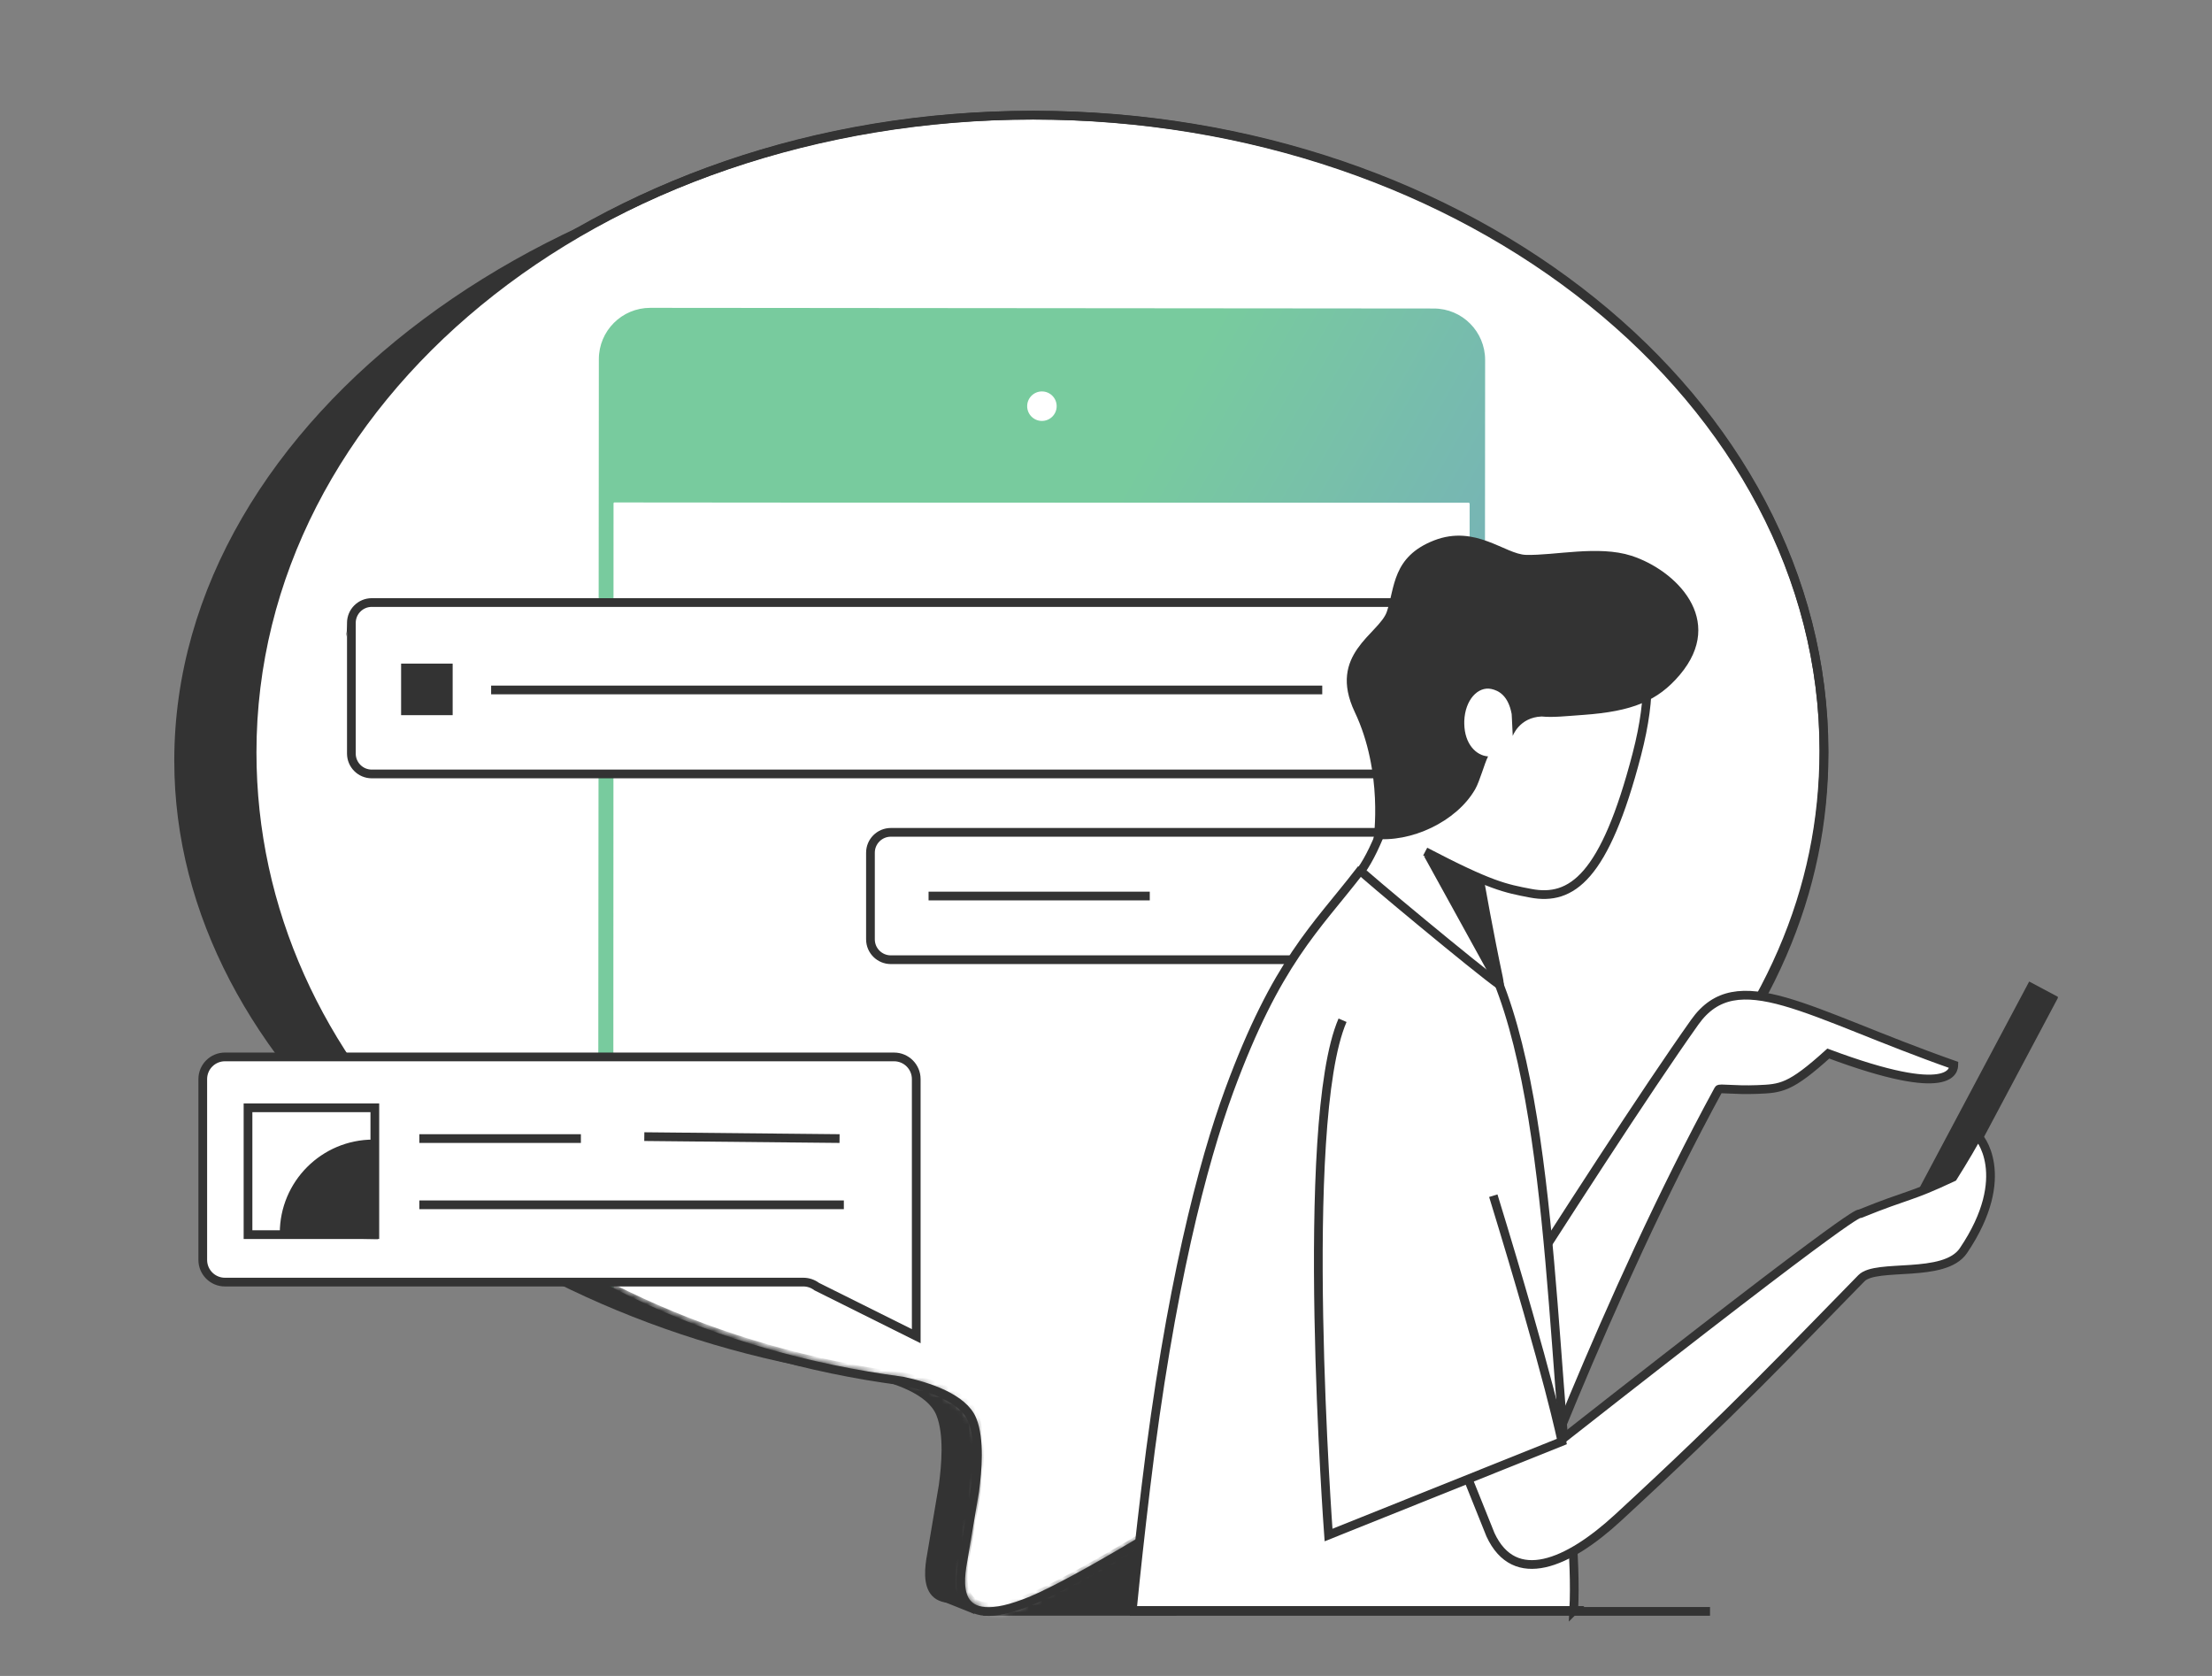 <svg width="330" height="250" viewBox="0 0 330 250" fill="none" xmlns="http://www.w3.org/2000/svg">
<rect x="0" y="0" width="330" height="250" fill="#808080" stroke="none"/>
<g id="Property 1=Line&#229;&#174;&#152;&#230;&#150;&#185;&#229;&#184;&#179;&#232;&#153;&#159;&#230;&#142;&#168;&#230;&#146;&#173;">
<g id="_&#229;&#156;&#150;&#229;&#177;&#164;_1" clip-path="url(#clip0_590_63)">
<path id="Vector" d="M175.49 227.46H146.68V241.01H175.49V227.46Z" fill="#333333"/>
<g id="Group">
<path id="Vector_2" fill-rule="evenodd" clip-rule="evenodd" d="M138.95 236.54L145.34 240.75L151.55 226.17L140.55 228.37L138.95 236.54Z" fill="#333333"/>
<path id="Vector_3" fill-rule="evenodd" clip-rule="evenodd" d="M264.9 113.48C264.9 62.09 212.68 20.29 148.49 20.29C84.3 20.29 26 62.09 26 113.48C26 159.55 73.48 198.13 129.43 205.42C133.22 206.23 138.38 207.89 139.69 211.09C140.87 213.99 140.46 218.54 140.07 221.47C140.07 221.47 138.71 229.57 138.41 231.3C137.9 234.2 136.07 242.66 148.49 237.49C160.91 232.33 215.53 198.55 239.96 170.81C256.83 152.56 264.91 134.04 264.91 113.47L264.9 113.48Z" fill="#333333"/>
<path id="Vector_4" fill-rule="evenodd" clip-rule="evenodd" d="M272.09 111.94C272.09 59.69 219.24 17.18 154.28 17.18C89.32 17.18 36.47 59.69 36.47 111.94C36.47 158.79 78.39 198.02 135 205.44C138.83 206.26 144.06 207.95 145.38 211.2C146.57 214.15 146.16 218.77 145.76 221.76C145.76 221.76 144.38 230 144.08 231.76C143.57 234.71 141.71 243.31 154.28 238.06C166.85 232.81 222.12 198.46 246.84 170.25C263.91 151.69 272.09 132.86 272.09 111.94Z" fill="white" stroke="#333333" stroke-width="1.3" stroke-miterlimit="10"/>
<g id="Clip path group">
<mask id="mask0_590_63" style="mask-type:luminance" maskUnits="userSpaceOnUse" x="37" y="16" width="235" height="225">
<g id="clippath">
<path id="Vector_5" d="M270.57 114.58C279.42 42.69 194.4 9.1 127.97 17.18C64.25 24.92 37.73 63.19 37.73 114.58C37.73 160.65 80.08 196.51 135.17 205.76C138.96 206.57 144.05 208.99 145.36 212.19C146.54 215.09 146.13 219.64 145.74 222.57C145.74 222.57 144.38 230.67 144.08 232.4C143.57 235.3 142.24 240.3 149.62 240.3C154.31 240.3 221.21 199.64 245.63 171.91C262.5 153.66 270.58 135.14 270.58 114.57L270.57 114.58Z" fill="white"/>
</g>
</mask>
<g mask="url(#mask0_590_63)">
<g id="Group_2">
<g id="Group_3">
<g id="Group_4">
<path id="Vector_6" d="M213.9 46.02L97.01 45.92C92.78 45.92 89.34 49.34 89.34 53.58L89.15 294.61C89.15 298.84 92.57 302.28 96.81 302.28L213.7 302.38C217.93 302.38 221.37 298.96 221.37 294.72L221.56 53.69C221.56 49.46 218.14 46.02 213.9 46.02ZM219.09 272.51L91.45 272.4L91.61 74.95L219.25 75.06L219.09 272.51Z" fill="url(#paint0_linear_590_63)"/>
<path id="Vector_7" d="M155.44 62.79C156.655 62.79 157.64 61.805 157.64 60.59C157.64 59.375 156.655 58.39 155.44 58.39C154.225 58.39 153.24 59.375 153.24 60.59C153.24 61.805 154.225 62.79 155.44 62.79Z" fill="white"/>
</g>
<path id="Vector_8" d="M219.17 75H91.53V272.45H219.17V75Z" fill="white"/>
</g>
</g>
</g>
</g>
<path id="Vector_9" fill-rule="evenodd" clip-rule="evenodd" d="M272.13 112.23C272.13 59.81 219.12 17.18 153.97 17.18C88.82 17.18 37.61 59.81 37.61 112.23C37.61 159.22 77.85 198.57 134.63 206.01C138.48 206.83 143.71 208.53 145.04 211.79C146.23 214.75 145.82 219.38 145.42 222.38C145.42 222.38 144.04 230.65 143.73 232.41C143.21 235.37 141.35 243.99 153.96 238.73C166.57 233.46 222.01 199.01 246.8 170.72C263.92 152.11 272.13 133.21 272.13 112.24V112.23Z" stroke="#333333" stroke-width="1.3" stroke-miterlimit="10"/>
<path id="Vector_10" fill-rule="evenodd" clip-rule="evenodd" d="M140.38 238.76L145.34 240.75L141.31 235.43L140.38 238.76Z" fill="#333333"/>
</g>
<g id="Group_5">
<path id="Vector_11" d="M33.56 157.66H133.38C135.21 157.66 136.69 159.14 136.69 160.97V191.25V199.32L121.84 191.92C121.27 191.49 120.57 191.25 119.85 191.25H33.56C31.73 191.25 30.25 189.77 30.25 187.94V160.97C30.25 159.14 31.73 157.66 33.56 157.66Z" fill="white" stroke="#333333" stroke-width="1.3" stroke-miterlimit="10"/>
<path id="Vector_12" d="M62.56 169.84H86.66" stroke="#333333" stroke-width="1.3" stroke-miterlimit="10"/>
<path id="Vector_13" d="M62.56 179.72H125.89" stroke="#333333" stroke-width="1.3" stroke-miterlimit="10"/>
<g id="Group_6">
<path id="Vector_14" d="M55.92 165.25H37V184.17H55.92V165.25Z" fill="white" stroke="#333333" stroke-width="1.3" stroke-miterlimit="10"/>
<path id="Vector_15" d="M42.39 183.95C42.39 176.6 48.35 170.64 55.7 170.64V184.18L42.39 183.95Z" fill="#333333" stroke="#333333" stroke-width="1.3" stroke-miterlimit="10"/>
</g>
<path id="Vector_16" d="M96.12 169.55L125.25 169.84" stroke="#333333" stroke-width="1.3" stroke-miterlimit="10"/>
</g>
<g id="Group_7">
<path id="Vector_17" d="M209.01 89.88H55.46C53.781 89.88 52.42 91.241 52.42 92.92V112.41C52.42 114.089 53.781 115.45 55.46 115.45H209.01C210.689 115.45 212.05 114.089 212.05 112.41V92.92C212.05 91.241 210.689 89.88 209.01 89.88Z" fill="white" stroke="#333333" stroke-width="1.3" stroke-miterlimit="10"/>
<path id="Vector_18" d="M66.88 99.64H60.49V106.03H66.88V99.64Z" fill="#333333" stroke="#333333" stroke-width="1.3" stroke-miterlimit="10"/>
<path id="Vector_19" d="M73.27 102.92H197.26" stroke="#333333" stroke-width="1.3" stroke-miterlimit="10"/>
<path id="Vector_20" d="M51.63 94.99L51.95 92.43L52.45 91.96L51.63 94.99Z" fill="#333333"/>
</g>
<g id="Group_8">
<path id="Vector_21" d="M205.05 124.16H132.9C131.221 124.16 129.86 125.521 129.86 127.2V140.12C129.86 141.799 131.221 143.16 132.9 143.16H205.05C206.729 143.16 208.09 141.799 208.09 140.12V127.2C208.09 125.521 206.729 124.16 205.05 124.16Z" fill="white" stroke="#333333" stroke-width="1.3" stroke-miterlimit="10"/>
<path id="Vector_22" d="M138.53 133.66H171.53" stroke="#333333" stroke-width="1.3" stroke-miterlimit="10"/>
</g>
<g id="Group_9">
<path id="Vector_23" d="M225.75 231.13C225.75 231.13 239.57 193.35 256.39 162.52C256.53 162.26 258.65 162.66 262.17 162.52C265.71 162.38 267.06 162.31 272.76 157.16C291.3 164.08 291.46 159.56 291.48 158.86C269.49 151.12 259.15 143.57 252.83 152.48C238.25 173.03 203.23 229.31 203.23 229.31L225.74 231.14L225.75 231.13Z" fill="white" stroke="#333333" stroke-width="1.3" stroke-miterlimit="10"/>
<g id="Group_10">
<path id="Vector_24" d="M234.78 240.24C235.18 232.34 233.97 222.99 233.11 212.42C230.64 182.19 229.26 140 212.57 132.87L202.83 129.99C196.26 138.5 190.48 143.41 183.38 162.69C179.48 173.29 174.5 192.12 170.95 221.8C170.11 228.82 169.44 234.93 168.92 240.23H234.79L234.78 240.24Z" fill="white" stroke="#333333" stroke-width="1.3" stroke-miterlimit="10"/>
<path id="Vector_25" d="M221.56 139.8C220.35 134.17 218.67 130.43 221.17 120.39C222.16 116.4 224.01 118.66 220.05 116.33C216.17 113.86 211.51 108.83 210.14 112.71C207.54 120.03 205.57 126.39 203.03 129.92C203.08 130.17 220.6 144.76 223.64 146.86C223.98 147.09 222.51 144.16 221.58 139.81L221.56 139.8Z" fill="white" stroke="#333333" stroke-width="1.3" stroke-miterlimit="10"/>
<g id="Vector_26">
<path d="M212.62 127.03C222.36 132.12 224.54 132.52 228.38 133.25C234.43 134.39 239.4 130.97 244.19 112.54C248.99 94.07 241.18 91.46 241.18 91.46C241.11 91.44 228.24 90.4 228.17 90.38C228.17 90.38 208.32 86.72 205.14 97.25C203.65 102.19 206.36 105.79 206.16 107.53C208.12 113.41 207.87 119.71 208.67 122.27" fill="white"/>
<path d="M212.62 127.03C222.36 132.12 224.54 132.52 228.38 133.25C234.43 134.39 239.4 130.97 244.19 112.54C248.99 94.07 241.18 91.46 241.18 91.46C241.11 91.44 228.24 90.4 228.17 90.38C228.17 90.38 208.32 86.72 205.14 97.25C203.65 102.19 206.36 105.79 206.16 107.53C208.12 113.41 207.87 119.71 208.67 122.27" stroke="#333333" stroke-width="1.3" stroke-miterlimit="10"/>
</g>
<path id="Vector_27" d="M212.46 127.72C213.5 127.89 214.64 128.6 217.7 129.91C219.21 130.55 221.51 131.89 221.51 131.89C221.51 131.89 222.78 139.09 224.19 145.73C224.91 149.12 222.51 145.99 222.51 145.99L212.45 127.73L212.46 127.72Z" fill="#333333"/>
<path id="Vector_28" d="M243.38 82.9C238.44 81.31 231.91 82.89 227.65 82.77C224.54 82.69 220.13 78.21 213.95 80.61C207.68 83.05 208.11 87.69 206.9 91.24C205.77 94.56 198 97.55 202.11 106.21C206.39 115.23 204.92 125.1 204.92 125.1C210.47 125.76 217.28 122.58 220.07 117.74C220.77 116.52 221.44 113.93 222 112.83C220.21 112.71 218.51 110.99 218.45 107.99C218.45 107.84 218.45 107.69 218.45 107.55C218.57 104.39 220.49 102.36 222.47 102.77C223.56 103 225.01 103.74 225.52 106.51L225.56 107.25C225.56 107.38 225.56 107.53 225.58 107.69L225.68 109.78C225.68 109.78 226.66 107.01 229.98 106.88C229.99 106.88 230 106.88 230.01 106.88C231.65 107.05 233.68 106.82 236.22 106.64C243.5 106.12 247.31 104.57 250.61 100.66C257.56 92.43 249.95 85.02 243.38 82.9Z" fill="#333333"/>
</g>
<path id="Vector_29" d="M302.726 146.414L282.144 185.123L286.497 187.437L307.079 148.729L302.726 146.414Z" fill="#333333"/>
<path id="Vector_30" d="M223.24 180.43L233.13 214.63C278.74 178.82 277.14 181.2 277.51 181.05C284.96 178.03 284.71 178.73 291.36 175.6C291.36 175.6 293.19 172.73 295.01 169.47C295.12 169.28 300.49 175.34 292.92 186.55C290.09 190.75 279.93 188.4 277.7 190.67C266.9 201.67 258.85 210.31 241.37 226.41C233.91 233.28 225.96 236.69 222.36 228.94L206.5 189.44L223.23 180.44L223.24 180.43Z" fill="white" stroke="#333333" stroke-width="1.3" stroke-miterlimit="10"/>
<g id="Vector_31">
<path d="M200.29 152.19C193.64 167.57 198.2 228.98 198.2 228.98L233.01 215.03C233.01 215.03 231.22 205.85 222.78 178.36" fill="white"/>
<path d="M200.29 152.19C193.64 167.57 198.2 228.98 198.2 228.98L233.01 215.03C233.01 215.03 231.22 205.85 222.78 178.36" stroke="#333333" stroke-width="1.3" stroke-miterlimit="10"/>
</g>
<path id="Vector_32" d="M168.57 240.37H255.11" stroke="#333333" stroke-width="1.3" stroke-miterlimit="10"/>
</g>
</g>
</g>
<defs>
<linearGradient id="paint0_linear_590_63" x1="272.063" y1="246.01" x2="118.42" y2="159.043" gradientUnits="userSpaceOnUse">
<stop stop-color="#757EEC"/>
<stop offset="1" stop-color="#78CB9E"/>
</linearGradient>
<clipPath id="clip0_590_63">
<rect width="281" height="231" fill="white" transform="translate(26 16)"/>
</clipPath>
</defs>
</svg>
